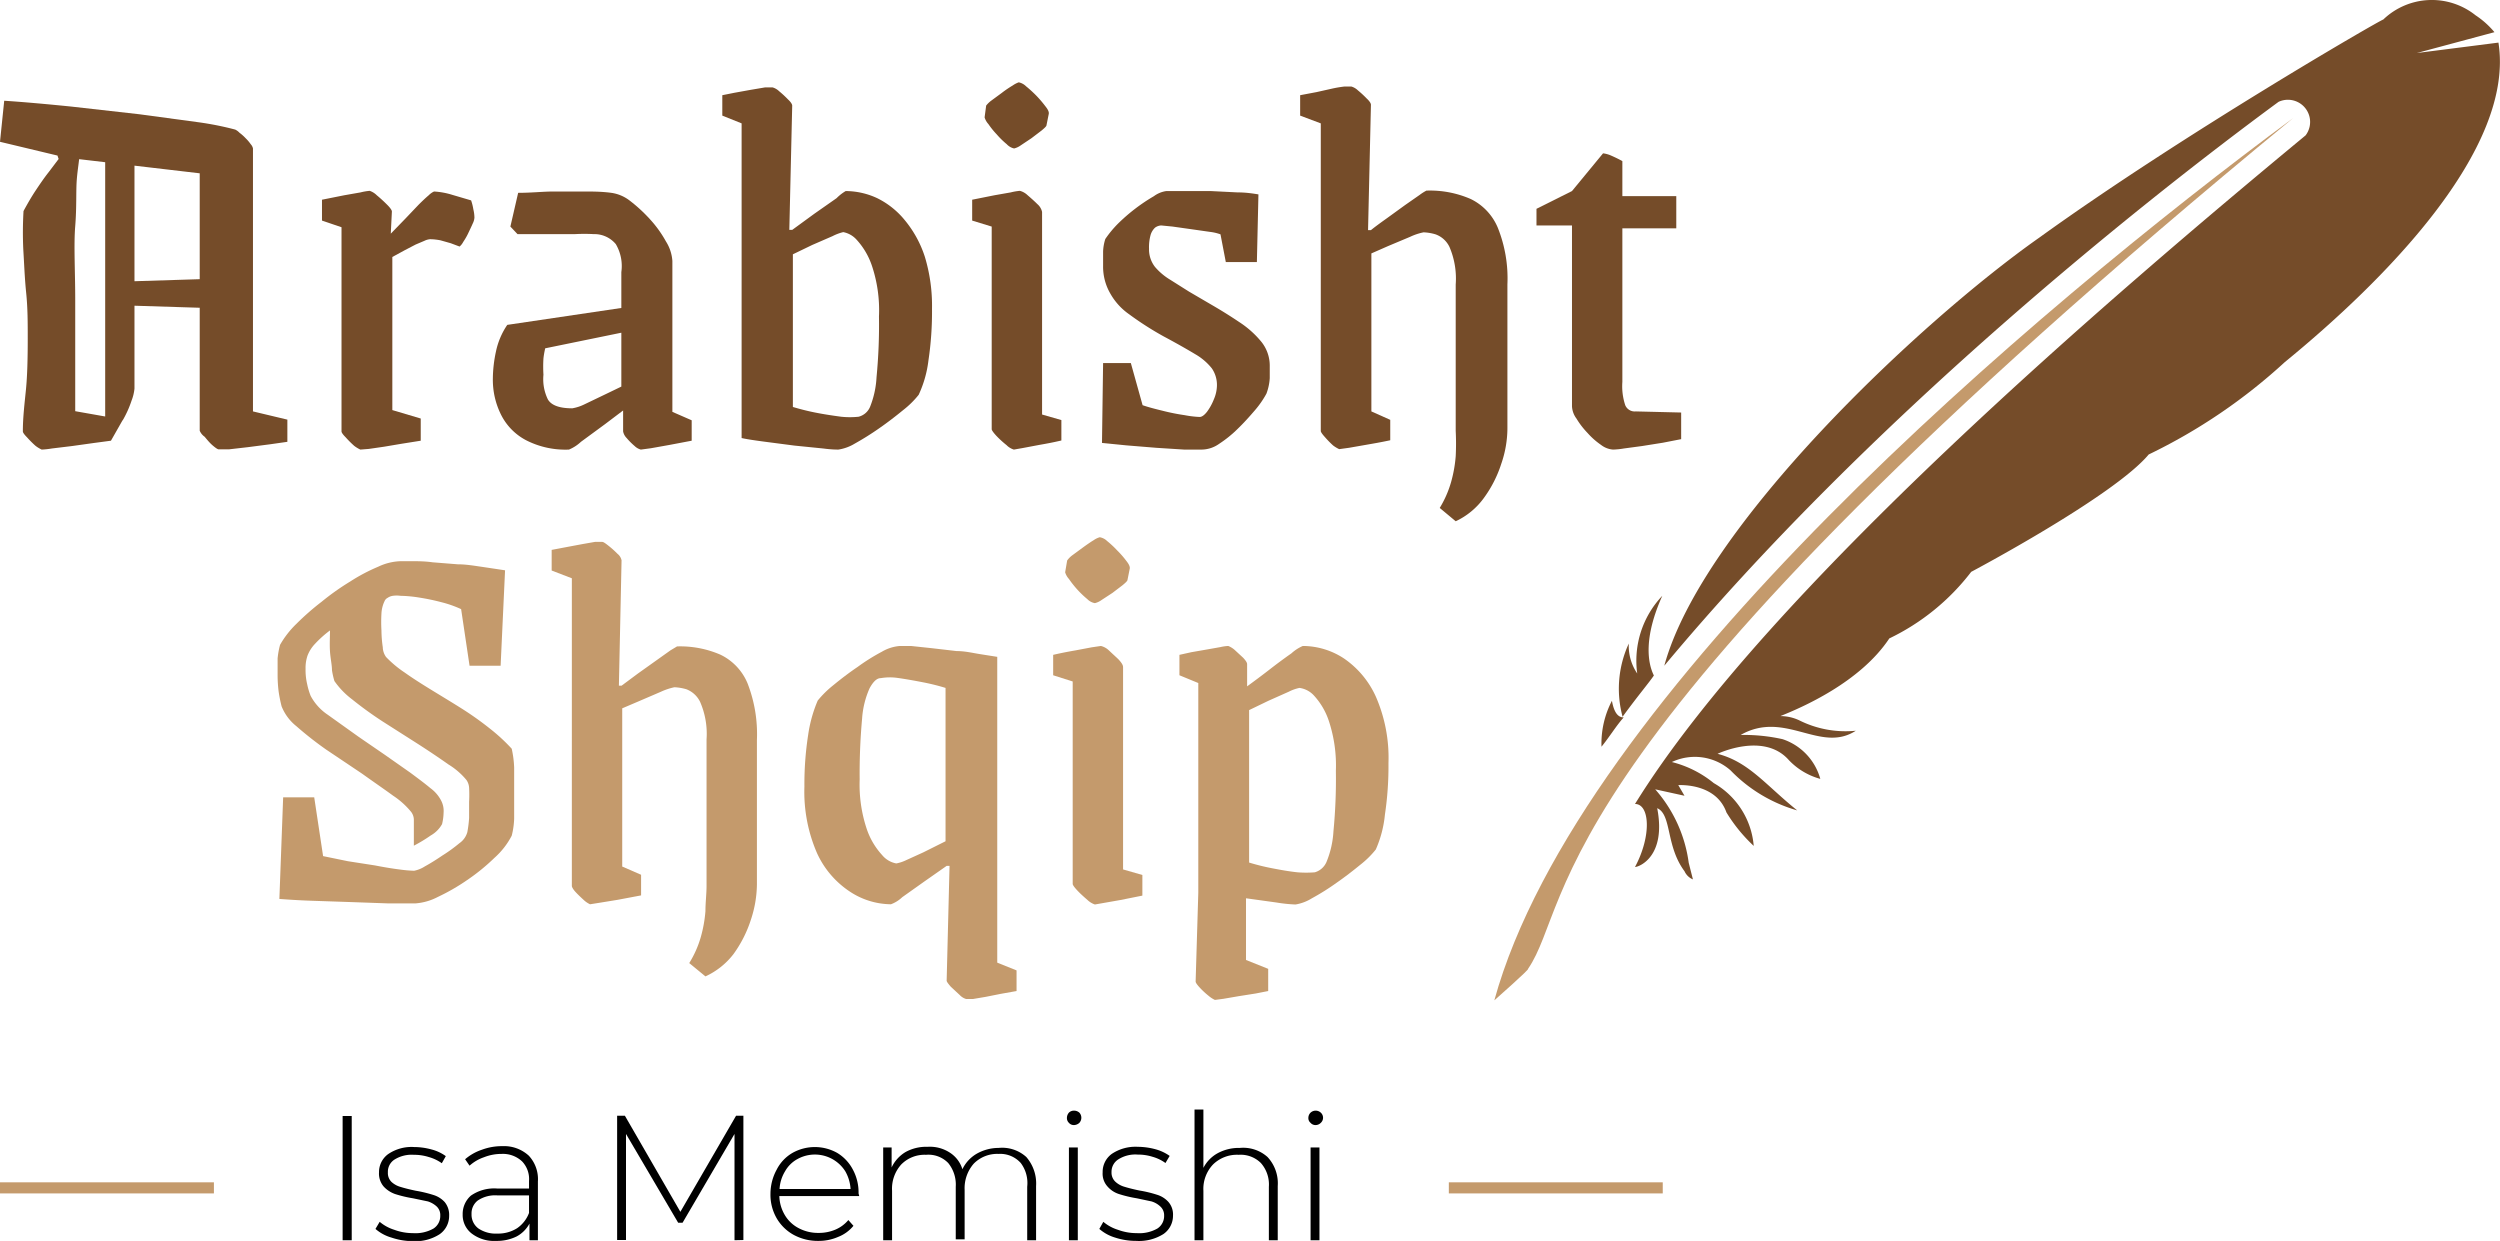 <svg xmlns="http://www.w3.org/2000/svg" viewBox="0 0 112.66 55.92"><defs><style>.cls-1{fill:#754c29;}.cls-2{fill:#c49a6c;}</style></defs><title>Fjalori Arabisht-Shqip</title><g id="Layer_2" data-name="Layer 2"><g id="Layer_1-2" data-name="Layer 1"><path class="cls-1" d="M72.64,31.58a4.16,4.16,0,0,0-.47,2.07c.38-.47.66-.94,1-1.32C72.93,32.33,72.74,32.14,72.64,31.58Z"/><path class="cls-1" d="M74.53,30.44c-.28-.56-.47-1.7.38-3.59a4.24,4.24,0,0,0-1.13,3.5A2.21,2.21,0,0,1,73.4,29a4.85,4.85,0,0,0-.28,3.3C73.78,31.39,74.34,30.73,74.53,30.44Z"/><path class="cls-1" d="M112.59,1.92l-3.68.47,3.5-.94a3.9,3.9,0,0,0-.85-.76,3.16,3.16,0,0,0-4.16.19c-.1,0-9.07,5.19-15.49,9.82C86.53,14.48,76.7,23.74,75,30c9.17-11,21.25-20.68,27.68-25.41a1,1,0,0,1,1.22,1.51c-8.68,7.18-24.27,20.5-30.22,30.13.66,0,.76,1.42,0,2.84.19,0,1.42-.48,1-2.65.66.29.38,1.7,1.23,2.84a.72.72,0,0,0,.38.37l-.19-.75a6.25,6.25,0,0,0-1.51-3.31l1.32.29-.28-.48c.09,0,1.7-.09,2.17,1.23a7.11,7.11,0,0,0,1.23,1.51,3.6,3.6,0,0,0-1.8-2.83,4.86,4.86,0,0,0-1.89-.95,2.43,2.43,0,0,1,2.65.38,6.76,6.76,0,0,0,3,1.8c-1.42-1.14-2.17-2.18-3.59-2.55,0,0,2.08-1,3.21.28a3.06,3.06,0,0,0,1.42.85,2.62,2.62,0,0,0-1.7-1.79,8,8,0,0,0-1.89-.19c2-1.14,3.59.85,5.19-.19a4.66,4.66,0,0,1-2.55-.47,2,2,0,0,0-.85-.19c.95-.38,3.59-1.51,4.91-3.5a10.22,10.22,0,0,0,3.69-3s6.42-3.4,8-5.29a25.27,25.27,0,0,0,6.13-4.16C107.4,12.69,113.35,6.74,112.59,1.92Z"/><path class="cls-2" d="M103.34,5.32h0c-11.62,8.59-32.21,26-36,39.76.1-.09,1.61-1.42,1.52-1.42C71,40.55,68.87,33.65,103.34,5.32Z"/><path class="cls-1" d="M0,6.39.19,4.54c.92.06,1.9.15,3,.26l3.1.35,2.66.36a13.63,13.63,0,0,1,1.65.33.65.65,0,0,1,.19.14,2.1,2.1,0,0,1,.28.25,1.84,1.84,0,0,1,.23.27.42.42,0,0,1,.1.19V18.54l1.55.37v1l-.77.11-1,.13-.87.1-.45,0c-.05,0-.14-.06-.28-.18s-.25-.26-.36-.39A.63.63,0,0,1,9,19.41V7.81L3.46,7.16l-.82,0-.05-.15ZM1.06,9.51c.19-.35.37-.66.55-.93S2,8,2.2,7.75l.71-.94h.68c0,.34-.09.77-.13,1.29s0,1.22-.07,2.09,0,2,0,3.34v5l2.15.38L5,19.86l-.75.1-1,.14-.91.11a3.69,3.69,0,0,1-.46.05s-.14-.06-.28-.17a4.54,4.54,0,0,1-.38-.38c-.13-.13-.19-.22-.19-.27,0-.65.08-1.28.14-1.89s.08-1.37.08-2.29c0-.7,0-1.38-.07-2.06s-.09-1.32-.13-1.95A16.81,16.81,0,0,1,1.06,9.51Zm5-2.6v10.6a2,2,0,0,1-.13.54,4.67,4.67,0,0,1-.4.89H4.74v-12Zm-1.18,5.8,4.8-.15v1.33l-4.8-.15Z"/><path class="cls-1" d="M16.24,20.26s-.14-.06-.28-.17a4.54,4.54,0,0,1-.38-.38c-.13-.13-.19-.22-.19-.27v-9.2l-.88-.3V9l1-.2.74-.13a2.51,2.51,0,0,1,.41-.07.83.83,0,0,1,.32.2c.17.14.32.28.47.43s.21.25.21.3l-.05,1,.66-.68.59-.62c.18-.18.34-.33.46-.43a.79.79,0,0,1,.24-.17,3.42,3.42,0,0,1,.82.15l.85.25a2.32,2.32,0,0,1,.1.4,1.7,1.7,0,0,1,.05.38.72.72,0,0,1-.08.27c-.06.14-.13.28-.2.43s-.15.28-.23.4a.64.64,0,0,1-.16.2l-.4-.15-.46-.13a2.59,2.59,0,0,0-.47-.05.73.73,0,0,0-.25.07l-.4.17-.48.25-.57.31v6.9l1.28.38v1l-.88.14-.77.13-.69.1Z"/><path class="cls-1" d="M25.64,20.26a3.89,3.89,0,0,1-1.91-.41,2.62,2.62,0,0,1-1.14-1.14,3.52,3.52,0,0,1-.38-1.65,6,6,0,0,1,.14-1.22,3.35,3.35,0,0,1,.51-1.2l1.75.9a3.87,3.87,0,0,0-.12.61,6,6,0,0,0,0,.74A2.07,2.07,0,0,0,24.69,18c.16.27.53.4,1.1.4a2,2,0,0,0,.55-.18l1-.48,1.16-.56v1l-1.23.93-1.09.8A1.8,1.8,0,0,1,25.64,20.26Zm-2.78-5.62,5.4-.8v1.1l-4,.82ZM23,10.21l.35-1.52c.6,0,1.13-.06,1.6-.06s.91,0,1.32,0,.84,0,1.28.06a1.75,1.75,0,0,1,.84.36,6.8,6.8,0,0,1,.9.83,5.15,5.15,0,0,1,.72,1,1.88,1.88,0,0,1,.29.88v6.8l.87.38v.92l-1,.19-.84.15-.45.06a.63.63,0,0,1-.28-.16,3.06,3.06,0,0,1-.36-.36.58.58,0,0,1-.16-.3V18.21l-.08-.3V12.26A1.94,1.94,0,0,0,27.75,11a1.26,1.26,0,0,0-1-.45,7.91,7.91,0,0,0-.83,0l-1.27,0c-.47,0-.91,0-1.33,0Z"/><path class="cls-1" d="M38.11,8.61a3.38,3.38,0,0,1,1.42.32,3.72,3.72,0,0,1,1.25,1,5,5,0,0,1,.9,1.65A7.62,7.62,0,0,1,42,13.91a14.87,14.87,0,0,1-.16,2.33,5.11,5.11,0,0,1-.44,1.55,4.12,4.12,0,0,1-.7.69c-.33.27-.69.55-1.08.82a12.64,12.64,0,0,1-1.1.69,2,2,0,0,1-.74.27c-.08,0-.31,0-.69-.05l-1.29-.13-1.38-.18c-.45-.06-.78-.11-1-.16V5.56l-.87-.35V4.29l.55-.11.72-.13.65-.11.35,0a.71.71,0,0,1,.29.17,4.73,4.73,0,0,1,.4.37c.13.12.19.22.19.28l-.13,5.6.13,0,1-.73,1-.7A2,2,0,0,1,38.11,8.61ZM38,10.46a2.17,2.17,0,0,0-.48.18l-.92.4-.87.42v6.88c.27.08.6.17,1,.25s.8.14,1.18.19a3.77,3.77,0,0,0,.78,0,.76.76,0,0,0,.52-.45A4.15,4.15,0,0,0,39.5,17a24.51,24.51,0,0,0,.11-2.74A6.31,6.31,0,0,0,39.3,12a3.29,3.29,0,0,0-.7-1.2A1.08,1.08,0,0,0,38,10.46Z"/><path class="cls-1" d="M45.69,20.26a.78.78,0,0,1-.33-.2,4.58,4.58,0,0,1-.46-.42q-.21-.23-.21-.3V10.21l-.88-.27V9l1-.2.74-.13a2.51,2.51,0,0,1,.41-.07.79.79,0,0,1,.34.19c.15.13.3.26.45.41a.64.64,0,0,1,.21.35v9.13l.87.25v.92c-.38.09-.71.15-1,.2l-.74.14ZM44.44,4.76s.07-.1.21-.21l.49-.36a5,5,0,0,1,.5-.34,1.09,1.09,0,0,1,.27-.14.67.67,0,0,1,.33.18,5.67,5.67,0,0,1,.46.42,5.29,5.29,0,0,1,.41.48c.12.15.17.26.15.35l-.1.5c0,.05-.09.13-.22.24l-.46.35L46,6.55a.86.86,0,0,1-.3.14.63.63,0,0,1-.33-.19,3.69,3.69,0,0,1-.45-.44,3.73,3.73,0,0,1-.38-.47.78.78,0,0,1-.17-.3Z"/><path class="cls-1" d="M54.16,20.26c-.16,0-.43,0-.8,0l-1.25-.08-1.35-.11-1.1-.11.05-3.6,1.25,0,.53,1.9c.26.09.57.17.9.25a9.53,9.53,0,0,0,1,.2,4.63,4.63,0,0,0,.67.08c.1,0,.21-.08.33-.23a2.43,2.43,0,0,0,.31-.56,1.66,1.66,0,0,0,.14-.61,1.32,1.32,0,0,0-.23-.79,2.64,2.64,0,0,0-.75-.64c-.35-.21-.82-.48-1.42-.8a14.17,14.17,0,0,1-1.56-1,2.83,2.83,0,0,1-.85-.94A2.41,2.41,0,0,1,49.71,12q0-.33,0-.66a2.09,2.09,0,0,1,.1-.57,4.84,4.84,0,0,1,.56-.68A8.18,8.18,0,0,1,52,8.84a1.23,1.23,0,0,1,.56-.23l.84,0,1.16,0,1.2.06c.39,0,.7.05.95.09l-.07,3.05h-1.4L55,10.56a2.13,2.13,0,0,0-.47-.11l-.84-.12-.85-.12-.51-.05a.5.5,0,0,0-.28.1.74.74,0,0,0-.2.33,2.07,2.07,0,0,0-.07.62,1.28,1.28,0,0,0,.27.82,2.8,2.8,0,0,0,.69.58l.84.53,1.06.62q.62.36,1.2.75a4.35,4.35,0,0,1,1,.89,1.72,1.72,0,0,1,.38,1.06c0,.17,0,.36,0,.58a2.38,2.38,0,0,1-.15.7,4.28,4.28,0,0,1-.52.75c-.24.28-.49.56-.78.84a5.3,5.3,0,0,1-.83.67A1.38,1.38,0,0,1,54.16,20.26Z"/><path class="cls-1" d="M58.59,5.21V4.29l.74-.14L60,4a5.46,5.46,0,0,1,.58-.1l.32,0a.71.71,0,0,1,.29.17,4.73,4.73,0,0,1,.4.37c.13.12.19.22.19.28l-.13,5.65.13,0c.21-.17.46-.35.74-.55l.8-.58.66-.46a2.2,2.2,0,0,1,.3-.19,4.58,4.58,0,0,1,2,.38,2.51,2.51,0,0,1,1.22,1.3,6.13,6.13,0,0,1,.43,2.55v6.5a4.94,4.94,0,0,1-.28,1.59,5.39,5.39,0,0,1-.78,1.53,3.28,3.28,0,0,1-1.27,1.05l-.72-.6a4.72,4.72,0,0,0,.51-1.16,6,6,0,0,0,.21-1.17,11.36,11.36,0,0,0,0-1.14v-6.6a3.62,3.62,0,0,0-.28-1.69,1.11,1.11,0,0,0-.63-.57,2.15,2.15,0,0,0-.54-.09,2.62,2.62,0,0,0-.6.2l-1,.42-.75.33v7.12l.85.38v.92c-.42.09-.77.15-1.06.2l-.8.14-.44.06s-.14-.06-.28-.17a4.44,4.44,0,0,1-.37-.38q-.18-.2-.18-.27V5.56Z"/><path class="cls-1" d="M72.69,20.26a1,1,0,0,1-.54-.21,3.33,3.33,0,0,1-.61-.54,3.65,3.65,0,0,1-.5-.65,1,1,0,0,1-.2-.55V10.16h-1.6V9.41l1.6-.8,1.4-1.7a1.24,1.24,0,0,1,.36.1c.16.07.33.15.51.25V8.84h2.43v1.45H73.11v6.92a2.72,2.72,0,0,0,.13,1.05.46.46,0,0,0,.47.28l2.05.05v1.2l-.82.16L74,20.1l-.82.11A3.34,3.34,0,0,1,72.69,20.26Z"/><path class="cls-2" d="M12.59,40.51l.17-4.58h1.4l.4,2.65,1.12.23L16.9,39c.41.08.77.14,1.09.18a6.29,6.29,0,0,0,.67.06,1.38,1.38,0,0,0,.49-.2c.24-.13.51-.3.79-.49A6.87,6.87,0,0,0,20.7,38a.9.9,0,0,0,.36-.5,5.31,5.31,0,0,0,.08-.64c0-.24,0-.49,0-.73a5.78,5.78,0,0,0,0-.63.68.68,0,0,0-.12-.35,3.23,3.23,0,0,0-.81-.7c-.41-.29-.87-.6-1.4-.94l-1.57-1a16.69,16.69,0,0,1-1.38-1,3.61,3.61,0,0,1-.79-.82,3.47,3.47,0,0,1-.11-.49c0-.24-.07-.53-.09-.85s0-.64,0-.94a4.94,4.94,0,0,0-.68.61,1.6,1.6,0,0,0-.33.52,1.72,1.72,0,0,0-.09.6,2.73,2.73,0,0,0,.07.68,3.08,3.08,0,0,0,.16.54,2.36,2.36,0,0,0,.77.85l1.4,1,1.18.81,1.14.8c.35.26.66.49.91.7a1.61,1.61,0,0,1,.47.54,1,1,0,0,1,.12.56,2.34,2.34,0,0,1-.07.52,1.34,1.34,0,0,1-.51.51,6.7,6.7,0,0,1-.76.46c0-.2,0-.4,0-.6v-.55a.6.6,0,0,0-.12-.37,3.63,3.63,0,0,0-.81-.73c-.41-.3-.88-.62-1.41-1L14.7,33.78a15.58,15.58,0,0,1-1.35-1.06,2.16,2.16,0,0,1-.66-.89,6.51,6.51,0,0,1-.13-.64,6.06,6.06,0,0,1-.05-.76c0-.27,0-.52,0-.76a3.76,3.76,0,0,1,.11-.61,4.22,4.22,0,0,1,.73-.94,11.73,11.73,0,0,1,1.14-1,11.37,11.37,0,0,1,1.3-.92,8,8,0,0,1,1.25-.66,2.52,2.52,0,0,1,1-.25h.54c.25,0,.56,0,.92.05l1.13.09c.39,0,.77.07,1.13.12l1,.15-.2,4.3h-1.4l-.38-2.55a5,5,0,0,0-.88-.31,9.73,9.73,0,0,0-1-.21,5.84,5.84,0,0,0-.85-.08,1.25,1.25,0,0,0-.35,0,.55.55,0,0,0-.23.09.29.29,0,0,0-.14.15,1.44,1.44,0,0,0-.14.55,6.66,6.66,0,0,0,0,.78,5.43,5.43,0,0,0,.06.75.78.78,0,0,0,.15.44,5,5,0,0,0,.84.7c.35.25.76.51,1.2.78s.89.54,1.35.83a14.22,14.22,0,0,1,1.27.9,8.18,8.18,0,0,1,1,.92,4.66,4.66,0,0,1,.11.85c0,.36,0,.75,0,1.16s0,.79,0,1.14a3.56,3.56,0,0,1-.11.77,3.48,3.48,0,0,1-.78,1,9,9,0,0,1-1.23,1,9.2,9.2,0,0,1-1.32.76,2.59,2.59,0,0,1-1,.29l-1.26,0-1.69-.06L14,40.59C13.44,40.57,13,40.54,12.59,40.51Z"/><path class="cls-2" d="M24.86,25.71v-.93l.74-.14.64-.12.57-.1.33,0c.05,0,.14.06.29.18a4.48,4.48,0,0,1,.4.36.5.5,0,0,1,.18.29l-.12,5.65.12,0,.74-.55.8-.57.66-.47.3-.18a4.55,4.55,0,0,1,1.95.37,2.49,2.49,0,0,1,1.23,1.3,6.32,6.32,0,0,1,.42,2.55v6.5a5.2,5.2,0,0,1-.27,1.59A5.48,5.48,0,0,1,33.05,43a3.35,3.35,0,0,1-1.26,1l-.73-.6a4.62,4.62,0,0,0,.52-1.17,6,6,0,0,0,.21-1.17c0-.39.05-.77.05-1.14v-6.6a3.6,3.6,0,0,0-.29-1.69,1.14,1.14,0,0,0-.62-.57,2.29,2.29,0,0,0-.54-.09,2.88,2.88,0,0,0-.6.2l-1,.43-.75.32v7.13l.85.37v.93l-1.06.2-.8.13-.44.07s-.14-.06-.27-.18-.26-.24-.38-.37-.17-.23-.17-.28V26.06Z"/><path class="cls-2" d="M40.56,29.11l.49,0,.94.1,1.12.13c.39,0,.74.09,1.07.14l.76.12V43.38l.87.35v.93l-.73.13-.65.13-.59.1-.3,0a.66.66,0,0,1-.29-.18l-.4-.37c-.12-.14-.19-.23-.19-.28l.13-5.17-.13,0-1,.7-1,.71a1.5,1.5,0,0,1-.51.32,3.4,3.4,0,0,1-1.85-.57,4.12,4.12,0,0,1-1.48-1.73,6.92,6.92,0,0,1-.57-3,14.56,14.56,0,0,1,.17-2.34,6.12,6.12,0,0,1,.43-1.54,4.55,4.55,0,0,1,.7-.69c.33-.27.69-.55,1.09-.82a8.85,8.85,0,0,1,1.1-.69A1.88,1.88,0,0,1,40.56,29.11Zm-.87,1.45c-.19,0-.35.18-.5.45a4,4,0,0,0-.34,1.37,27.15,27.15,0,0,0-.11,2.75,6.31,6.31,0,0,0,.31,2.2,3.29,3.29,0,0,0,.7,1.2,1.08,1.08,0,0,0,.64.38,1.78,1.78,0,0,0,.45-.15l.77-.35,1-.5V31a9.91,9.91,0,0,0-1-.25c-.41-.08-.8-.15-1.16-.2A2.44,2.44,0,0,0,39.69,30.56Z"/><path class="cls-2" d="M49.34,40.76a.91.91,0,0,1-.33-.2c-.16-.14-.32-.28-.46-.43s-.21-.25-.21-.3V30.71l-.88-.28v-.92c.39-.09.71-.15,1-.2l.74-.14.41-.06a.78.78,0,0,1,.34.18l.45.42c.14.15.21.26.21.35v9.12l.87.25v.93l-1,.2-.74.13Zm-1.25-15.5s.07-.11.21-.22l.49-.36c.18-.13.35-.25.5-.34a.9.9,0,0,1,.27-.13.63.63,0,0,1,.33.17,4.45,4.45,0,0,1,.46.43,4.16,4.16,0,0,1,.41.47c.12.15.17.27.15.35l-.1.5c0,.05-.09.13-.22.24l-.46.35-.49.32a.86.86,0,0,1-.3.14A.63.63,0,0,1,49,27a4.47,4.47,0,0,1-.45-.43,4.65,4.65,0,0,1-.38-.48.78.78,0,0,1-.17-.3Z"/><path class="cls-2" d="M58.71,29.11a3.39,3.39,0,0,1,1.85.56A4.15,4.15,0,0,1,62,31.39a6.89,6.89,0,0,1,.57,3,14.74,14.74,0,0,1-.16,2.32A5.11,5.11,0,0,1,62,38.28a4.12,4.12,0,0,1-.7.69c-.33.27-.69.55-1.08.82a10.61,10.61,0,0,1-1.1.69,2,2,0,0,1-.74.28,6.69,6.69,0,0,1-.86-.09l-1.37-.19v2.78l1,.4v1l-.56.11-.76.12-.7.12-.38.05s-.14-.06-.28-.18a3.57,3.57,0,0,1-.4-.37c-.13-.14-.19-.23-.19-.28l.12-4V30.78l-.85-.35v-.92l.54-.12.69-.12.62-.11a1.91,1.91,0,0,1,.35-.05s.14.05.28.17l.39.36c.12.13.18.22.18.29v1c.3-.22.64-.47,1-.75s.7-.53,1-.74A1.84,1.84,0,0,1,58.71,29.11ZM58.56,31a1.9,1.9,0,0,0-.48.17l-.92.41-.87.42v6.87a9.91,9.91,0,0,0,1,.25c.41.08.8.15,1.18.19a5,5,0,0,0,.78,0,.82.82,0,0,0,.52-.45,4.23,4.23,0,0,0,.32-1.39,24.51,24.51,0,0,0,.11-2.74,6.39,6.39,0,0,0-.31-2.22,3.16,3.16,0,0,0-.7-1.19A1.08,1.08,0,0,0,58.56,31Z"/><rect class="cls-2" y="53.28" width="9.64" height="0.5"/><rect class="cls-2" x="65.29" y="53.28" width="9.64" height="0.5"/><path d="M15.44,50.29h.41v5.6h-.41Z"/><path d="M17.64,55.77a1.88,1.88,0,0,1-.72-.39l.19-.32a1.89,1.89,0,0,0,.66.36,2.4,2.4,0,0,0,.84.15,1.64,1.64,0,0,0,.93-.21.67.67,0,0,0,.3-.58.53.53,0,0,0-.16-.41,1.05,1.05,0,0,0-.4-.23L18.61,54a5.6,5.6,0,0,1-.8-.19,1.27,1.27,0,0,1-.52-.34.9.9,0,0,1-.21-.64,1,1,0,0,1,.41-.82,1.87,1.87,0,0,1,1.17-.32,3,3,0,0,1,.79.11,1.9,1.9,0,0,1,.64.3l-.18.32a1.89,1.89,0,0,0-.59-.28,2.18,2.18,0,0,0-.67-.1,1.45,1.45,0,0,0-.88.22.65.65,0,0,0-.29.57.56.56,0,0,0,.16.43,1,1,0,0,0,.42.23c.16.05.39.11.68.17a5.77,5.77,0,0,1,.79.19,1.14,1.14,0,0,1,.51.32.91.91,0,0,1,.2.62,1,1,0,0,1-.43.83,2,2,0,0,1-1.21.31A3,3,0,0,1,17.64,55.77Z"/><path d="M23.83,52.08a1.55,1.55,0,0,1,.41,1.16v2.65h-.38v-.75a1.41,1.41,0,0,1-.58.58,2,2,0,0,1-.92.2,1.66,1.66,0,0,1-1.1-.33,1.05,1.05,0,0,1-.41-.86,1.1,1.1,0,0,1,.37-.85,1.84,1.84,0,0,1,1.19-.32h1.43v-.34a1.15,1.15,0,0,0-.31-.88A1.26,1.26,0,0,0,22.6,52a2.13,2.13,0,0,0-.79.15,1.89,1.89,0,0,0-.65.38l-.2-.29a2.25,2.25,0,0,1,.76-.43,2.58,2.58,0,0,1,.92-.16A1.65,1.65,0,0,1,23.83,52.08Zm-.53,3.27a1.45,1.45,0,0,0,.54-.69v-.79H22.42a1.4,1.4,0,0,0-.89.23.73.73,0,0,0-.28.61.77.77,0,0,0,.31.65,1.39,1.39,0,0,0,.85.23A1.6,1.6,0,0,0,23.3,55.35Z"/><path d="M33.1,55.89V51.1l-2.34,4h-.2l-2.35-4v4.78h-.4v-5.6h.35l2.5,4.33,2.51-4.33h.33v5.6Z"/><path d="M38.72,53.9h-3.6a1.76,1.76,0,0,0,.25.86,1.56,1.56,0,0,0,.63.59,1.86,1.86,0,0,0,.89.21,1.91,1.91,0,0,0,.76-.15,1.55,1.55,0,0,0,.58-.43l.23.26a1.67,1.67,0,0,1-.69.5,2.18,2.18,0,0,1-.89.18,2.28,2.28,0,0,1-1.11-.27A2,2,0,0,1,35,54.9a2.12,2.12,0,0,1-.28-1.1A2.28,2.28,0,0,1,35,52.71a1.82,1.82,0,0,1,.72-.76,2.06,2.06,0,0,1,2,0,1.9,1.9,0,0,1,.71.75,2.16,2.16,0,0,1,.26,1.08Zm-2.78-1.67a1.41,1.41,0,0,0-.56.55,1.71,1.71,0,0,0-.25.8h3.2a1.82,1.82,0,0,0-.24-.8,1.62,1.62,0,0,0-2.15-.55Z"/><path d="M46.25,52.14a1.82,1.82,0,0,1,.44,1.31v2.44h-.4V53.48A1.5,1.5,0,0,0,46,52.41,1.24,1.24,0,0,0,45,52a1.48,1.48,0,0,0-1.12.44,1.68,1.68,0,0,0-.41,1.18v2.23h-.4V53.48a1.54,1.54,0,0,0-.34-1.07,1.24,1.24,0,0,0-1-.37,1.47,1.47,0,0,0-1.12.44,1.63,1.63,0,0,0-.41,1.18v2.23h-.4V51.71h.38v.9a1.6,1.6,0,0,1,.62-.69,1.92,1.92,0,0,1,1-.24,1.64,1.64,0,0,1,1,.26,1.36,1.36,0,0,1,.57.75A1.61,1.61,0,0,1,44,52a2,2,0,0,1,1-.27A1.62,1.62,0,0,1,46.25,52.14Z"/><path d="M48.17,50.6a.29.29,0,0,1-.09-.22.36.36,0,0,1,.09-.24.32.32,0,0,1,.23-.09.36.36,0,0,1,.24.09.34.34,0,0,1,0,.46.37.37,0,0,1-.24.1A.29.29,0,0,1,48.17,50.6Zm0,1.11h.4v4.18h-.4Z"/><path d="M50.25,55.77a1.91,1.91,0,0,1-.71-.39l.18-.32a1.89,1.89,0,0,0,.66.36,2.41,2.41,0,0,0,.85.15,1.64,1.64,0,0,0,.93-.21.67.67,0,0,0,.3-.58.53.53,0,0,0-.17-.41,1,1,0,0,0-.4-.23L51.23,54a5.6,5.6,0,0,1-.8-.19,1.15,1.15,0,0,1-.52-.34.86.86,0,0,1-.22-.64A1,1,0,0,1,50.1,52a1.91,1.91,0,0,1,1.17-.32,3.09,3.09,0,0,1,.8.11,2,2,0,0,1,.64.3l-.19.32a1.84,1.84,0,0,0-.58-.28,2.18,2.18,0,0,0-.67-.1,1.43,1.43,0,0,0-.88.22.66.66,0,0,0-.3.57.56.56,0,0,0,.17.43,1,1,0,0,0,.41.23c.16.05.39.11.68.17a5.42,5.42,0,0,1,.79.19,1.14,1.14,0,0,1,.51.32.86.86,0,0,1,.21.62,1,1,0,0,1-.43.83,2.06,2.06,0,0,1-1.22.31A3.06,3.06,0,0,1,50.25,55.77Z"/><path d="M57.12,52.14a1.74,1.74,0,0,1,.46,1.31v2.44h-.4V53.48a1.46,1.46,0,0,0-.36-1.07,1.29,1.29,0,0,0-1-.37,1.54,1.54,0,0,0-1.16.44,1.6,1.6,0,0,0-.43,1.18v2.23h-.4V50h.4v2.63a1.57,1.57,0,0,1,.64-.66,2,2,0,0,1,1-.24A1.64,1.64,0,0,1,57.12,52.14Z"/><path d="M59.06,50.6a.27.27,0,0,1-.1-.22.33.33,0,0,1,.1-.24.34.34,0,0,1,.46,0,.31.31,0,0,1,0,.46.33.33,0,0,1-.23.1A.29.29,0,0,1,59.06,50.6Zm0,1.11h.4v4.18h-.4Z"/></g></g></svg>